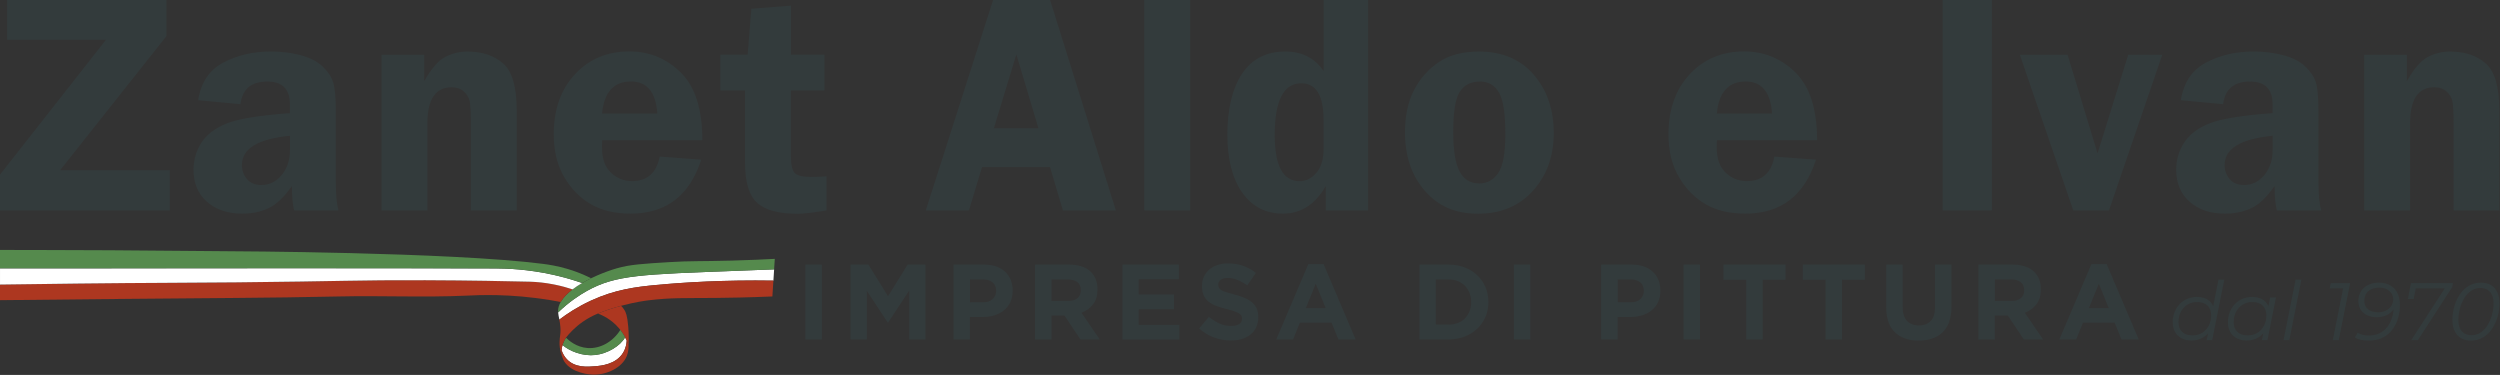 <?xml version="1.0" encoding="UTF-8" standalone="no"?><!DOCTYPE svg PUBLIC "-//W3C//DTD SVG 1.1//EN" "http://www.w3.org/Graphics/SVG/1.1/DTD/svg11.dtd"><svg width="100%" height="100%" viewBox="0 0 1667 250" version="1.1" xmlns="http://www.w3.org/2000/svg" xmlns:xlink="http://www.w3.org/1999/xlink" xml:space="preserve" xmlns:serif="http://www.serif.com/" style="fill-rule:evenodd;clip-rule:evenodd;stroke-linejoin:round;stroke-miterlimit:2;"><rect x="0" y="0" width="1667" height="250" fill="#333333" stroke="none"/><rect id="Artboard2" x="-0" y="0" width="1666.67" height="250" style="fill:none;"/><clipPath id="_clip1"><rect x="-0" y="0" width="1666.67" height="250"/></clipPath><g clip-path="url(#_clip1)"><path d="M344.561,140.301l-30.576,-0l-0,-58.296c-0,-7.068 -0.251,-11.88 -0.802,-14.486c-0.551,-2.607 -1.905,-4.812 -4.01,-6.617c-2.105,-1.804 -4.812,-2.707 -8.02,-2.707c-10.727,0 -16.14,7.97 -16.14,23.86l-0,58.296l-30.627,-0l-0,-103.81l28.471,0l0,17.594c4.712,-8.371 9.374,-13.734 13.985,-16.14c4.612,-2.406 9.574,-3.609 14.887,-3.609c9.875,-0 17.795,2.657 23.81,7.97c6.015,5.313 9.022,15.739 9.022,31.278l0,66.667Zm0,-0l0.051,-0l-0.051,0.05l0,-0.05Zm1322.01,-0l-30.526,-0l0,-58.296c0,-7.068 -0.251,-11.88 -0.802,-14.486c-0.551,-2.607 -1.855,-4.812 -4.01,-6.617c-2.155,-1.804 -4.812,-2.707 -8.02,-2.707c-10.727,0 -16.14,7.97 -16.14,23.86l-0,58.296l-30.627,-0l0,-103.81l28.421,0l0,17.594c4.712,-8.371 9.374,-13.734 13.985,-16.14c4.612,-2.406 9.574,-3.609 14.887,-3.609c9.875,-0 17.795,2.657 23.81,7.97c6.015,5.313 9.022,15.739 9.022,31.278l0,66.667Zm0,-0l0.101,-0l-0.101,0.05l0,-0.05Zm-1555.64,-116.141l-70.827,89.324l73.083,-0l-0,26.817l-113.183,-0l0,-23.86l70.677,-89.925l-65.915,0l-0,-26.516l106.215,-0l0,24.16l-0.05,0Zm114.837,116.141l-29.674,-0c-0.952,-4.111 -1.453,-9.524 -1.453,-16.241c-5.213,7.419 -10.376,12.331 -15.539,14.737c-5.163,2.456 -11.028,3.659 -17.594,3.659c-9.725,0 -17.544,-2.657 -23.509,-7.92c-5.965,-5.263 -8.972,-12.381 -8.972,-21.303c-0,-6.516 1.754,-12.531 5.213,-17.995c3.508,-5.464 9.072,-9.774 16.792,-12.882c7.719,-3.108 21.804,-5.414 42.255,-6.917l0,-5.965c0,-10.076 -5.012,-15.088 -15.037,-15.088c-10.727,-0 -16.692,5.012 -17.895,15.088l-28.221,-2.657c1.855,-11.779 7.419,-20.15 16.742,-25.063c9.323,-4.912 19.85,-7.418 31.629,-7.418c7.068,-0 13.684,0.802 19.9,2.456c6.216,1.654 11.078,4.11 14.586,7.419c3.509,3.308 5.865,6.766 7.068,10.426c1.253,3.659 1.855,10.075 1.855,19.147l-0,47.068c-0,9.023 0.601,15.539 1.854,19.449Zm-32.431,-49.775c-21.353,2.106 -32.03,8.622 -32.03,19.449c0,3.609 1.103,6.767 3.359,9.423c2.255,2.657 5.463,3.96 9.624,3.96c5.413,0 9.925,-2.255 13.584,-6.716c3.659,-4.462 5.463,-10.025 5.463,-16.592l0,-9.524Zm274.938,3.008l-66.767,-0c-0.05,1.854 -0.1,3.458 -0.1,4.812c-0,7.418 1.954,12.982 5.914,16.742c3.96,3.759 8.622,5.664 14.136,5.664c10.175,-0 16.34,-5.464 18.396,-16.341l27.719,2.055c-7.719,24.01 -23.459,35.99 -47.118,35.99c-10.326,0 -19.098,-2.055 -26.366,-6.215c-7.218,-4.161 -13.183,-10.176 -17.844,-18.146c-4.712,-7.97 -7.018,-17.493 -7.018,-28.571c0,-16.491 4.712,-29.825 14.135,-40c9.424,-10.126 21.504,-15.238 36.291,-15.238c13.333,-0 24.812,4.711 34.336,14.135c9.574,9.424 14.336,24.461 14.336,45.063l-0.05,0.05Zm-66.817,-17.795l36.842,0c-0.953,-14.235 -6.817,-21.403 -17.544,-21.403c-11.479,-0 -17.945,7.118 -19.298,21.403Zm125.914,-15.388l0,43.91c0,5.463 0.802,9.173 2.457,10.977c1.654,1.855 5.513,2.757 11.579,2.757c2.807,-0 6.015,-0.15 9.724,-0.401l-0,22.707c-8.922,1.504 -15.288,2.255 -19.198,2.255c-12.732,0 -21.755,-2.456 -27.118,-7.368c-5.363,-4.912 -8.02,-13.734 -8.02,-26.566l-0,-48.321l-16.441,-0l-0,-23.86l18.195,0l2.457,-30.626l26.416,-2.056l-0,32.682l22.305,0l0,23.86l-22.305,-0l-0.051,0.05Zm172.833,-60.351l43.859,140.301l-35.288,-0l-8.622,-28.872l-45.313,-0l-8.772,28.872l-28.772,-0l44.913,-140.301l37.995,-0Zm-37.494,85.514l29.724,-0l-14.737,-49.223l-14.987,49.223Zm100.301,54.787l-0,-140.301l30.626,-0l0,140.301l-30.626,-0Zm149.223,-140.301l-0,140.301l-28.221,-0l0,-16.241c-7.018,12.281 -16.541,18.396 -28.571,18.396c-11.429,0 -20.502,-4.662 -27.118,-14.035c-6.617,-9.373 -9.925,-22.306 -9.925,-38.897c-0,-16.592 3.308,-30.777 9.925,-40.552c6.616,-9.774 16.19,-14.636 28.772,-14.636c11.027,-0 19.549,4.361 25.514,13.032l-0,-47.368l29.624,-0Zm-29.675,79.95c-0.01,-16.257 -4.972,-24.411 -14.837,-24.411c-11.829,-0 -17.744,11.529 -17.744,34.536c-0,20.501 5.514,30.727 16.591,30.727c4.261,0 7.97,-1.855 11.178,-5.564c3.208,-3.709 4.812,-8.972 4.812,-15.84l0,-19.398c0,-0.008 0,-0.042 0,-0.05Zm103.208,-45.614c15.79,-0 28.121,5.163 36.993,15.539c8.872,10.326 13.283,23.308 13.283,38.847c0,15.539 -4.611,28.17 -13.784,38.396c-9.223,10.225 -21.404,15.388 -36.692,15.388c-15.288,0 -26.567,-5.062 -35.439,-15.238c-8.872,-10.125 -13.283,-23.158 -13.283,-39.047c0,-11.028 2.005,-20.401 6.015,-28.121c4.01,-7.719 9.474,-13.935 16.491,-18.646c6.968,-4.712 15.79,-7.068 26.467,-7.068l-0.051,-0.05Zm0.802,20.05c-5.814,-0 -10.175,2.256 -13.132,6.717c-2.958,4.461 -4.411,13.433 -4.411,26.767c-0,12.28 1.403,21.052 4.21,26.416c2.807,5.363 7.168,8.02 13.133,8.02c5.213,-0 9.373,-2.256 12.581,-6.817c3.208,-4.562 4.812,-13.233 4.812,-26.065c0,-13.635 -1.403,-22.908 -4.26,-27.77c-2.857,-4.862 -7.168,-7.318 -12.933,-7.318l0,0.05Zm225.013,39.148l-66.767,-0c-0.05,1.854 -0.1,3.458 -0.1,4.812c-0,7.418 1.955,12.982 5.915,16.742c3.959,3.759 8.621,5.664 14.135,5.664c10.225,-0 16.341,-5.464 18.396,-16.341l27.719,2.055c-7.719,24.01 -23.458,35.99 -47.118,35.99c-10.325,0 -19.097,-2.055 -26.366,-6.215c-7.218,-4.161 -13.182,-10.176 -17.844,-18.146c-4.712,-7.97 -7.018,-17.493 -7.018,-28.571c0,-16.491 4.712,-29.825 14.136,-40c9.423,-10.126 21.503,-15.238 36.29,-15.238c13.334,-0 24.812,4.711 34.336,14.135c9.524,9.424 14.336,24.461 14.336,45.063l-0.05,0.05Zm-66.817,-17.795l36.842,0c-0.952,-14.235 -6.817,-21.403 -17.544,-21.403c-11.479,-0 -17.945,7.118 -19.298,21.403Zm183.408,-75.739l0,140.301l-32.782,-0l0,-140.301l32.782,-0Zm113.635,36.491l-35.539,103.81l-23.81,-0l-35.639,-103.81l31.83,0l20,65.765l20.451,-65.765l22.707,0Zm106.015,103.81l-29.675,-0c-0.952,-4.111 -1.453,-9.524 -1.453,-16.241c-5.213,7.419 -10.376,12.331 -15.539,14.737c-5.163,2.456 -11.028,3.659 -17.594,3.659c-9.724,0 -17.544,-2.657 -23.509,-7.92c-5.965,-5.263 -8.972,-12.381 -8.972,-21.303c-0,-6.516 1.754,-12.531 5.213,-17.995c3.508,-5.464 9.072,-9.774 16.792,-12.882c7.719,-3.108 21.804,-5.414 42.255,-6.917l0,-5.965c0,-10.076 -5.012,-15.088 -15.037,-15.088c-10.727,-0 -16.692,5.012 -17.895,15.088l-28.221,-2.657c1.855,-11.779 7.419,-20.15 16.742,-25.063c9.324,-4.912 19.85,-7.418 31.629,-7.418c7.068,-0 13.685,0.802 19.9,2.456c6.216,1.654 11.078,4.11 14.587,7.419c3.508,3.308 5.864,6.766 7.067,10.426c1.203,3.659 1.855,10.075 1.855,19.147l-0,47.068c-0,9.023 0.601,15.539 1.855,19.449Zm-32.432,-49.775c-21.353,2.106 -32.03,8.622 -32.03,19.449c0,3.609 1.103,6.767 3.359,9.423c2.255,2.657 5.463,3.96 9.624,3.96c5.413,0 9.925,-2.255 13.584,-6.716c3.659,-4.512 5.463,-10.025 5.463,-16.592l0,-9.524Z" style="fill:#333b3c;"/><path d="M606.27,226.324l0,-32.574l-14.067,21.32l-0.277,-0l-13.909,-21.122l-0,32.376l-10.858,-0l-0,-49.93l11.848,-0l13.117,21.121l13.116,-21.121l11.849,-0l-0,49.93l-10.819,-0Zm0,-0l0,0.039l-0.039,-0.039l0.039,-0Zm-69.227,0.039l-0,-49.93l10.976,0l0,49.93l-10.976,0Zm136.712,-24.925c-1.031,2.179 -2.497,4.002 -4.32,5.508c-1.822,1.466 -3.962,2.576 -6.419,3.329c-2.457,0.753 -5.072,1.109 -7.886,1.109l-8.361,0l-0,14.979l-10.977,0l0,-49.93l20.408,0c3.012,0 5.667,0.436 8.005,1.229c2.338,0.832 4.359,2.021 5.983,3.527c1.625,1.506 2.893,3.328 3.765,5.468c0.872,2.1 1.308,4.438 1.308,7.014l-0,0.159c-0,2.892 -0.516,5.428 -1.586,7.648l0.08,-0.04Zm-9.55,-7.569c-0,-2.457 -0.793,-4.359 -2.378,-5.627c-1.585,-1.268 -3.764,-1.941 -6.538,-1.941l-8.48,-0l-0,15.256l8.717,-0c2.774,-0 4.914,-0.713 6.42,-2.18c1.506,-1.466 2.298,-3.249 2.298,-5.389l0,-0.158l-0.039,0.039Zm56.27,32.494l-10.7,-15.969l-8.638,-0l-0,15.969l-10.977,0l0,-49.93l22.825,0c5.944,0 10.581,1.467 13.87,4.359c3.289,2.893 4.953,6.935 4.953,12.126l-0,0.159c-0,4.042 -0.991,7.331 -2.972,9.867c-1.981,2.536 -4.557,4.398 -7.727,5.587l12.205,17.832l-12.839,0Zm0.198,-32.89c-0,-2.378 -0.753,-4.161 -2.299,-5.35c-1.505,-1.188 -3.645,-1.783 -6.34,-1.783l-10.897,0l-0,14.345l11.135,0c2.695,0 4.795,-0.634 6.261,-1.942c1.466,-1.268 2.179,-3.011 2.179,-5.151l0,-0.159l-0.039,0.04Zm27.778,32.969l0,-50.009l37.606,0l-0,9.788l-26.748,0l-0,10.145l23.538,-0l0,9.788l-23.538,-0l-0,10.501l27.104,-0l0,9.787l-37.962,0Zm89.239,-8.282c-0.911,1.942 -2.139,3.527 -3.764,4.835c-1.625,1.308 -3.527,2.298 -5.746,3.012c-2.219,0.673 -4.716,1.03 -7.41,1.03c-3.804,-0 -7.529,-0.634 -11.215,-1.982c-3.645,-1.307 -6.974,-3.328 -9.985,-6.023l6.498,-7.767c2.299,1.863 4.637,3.329 7.014,4.439c2.417,1.109 5.033,1.624 7.886,1.624c2.298,0 4.042,-0.396 5.31,-1.228c1.268,-0.832 1.902,-1.982 1.902,-3.448l0,-0.158c0,-0.713 -0.119,-1.348 -0.396,-1.902c-0.278,-0.555 -0.753,-1.07 -1.506,-1.546c-0.753,-0.475 -1.783,-0.951 -3.091,-1.426c-1.308,-0.476 -3.012,-0.991 -5.112,-1.506c-2.536,-0.634 -4.834,-1.308 -6.855,-2.061c-2.061,-0.753 -3.804,-1.704 -5.231,-2.813c-1.427,-1.11 -2.536,-2.497 -3.329,-4.161c-0.792,-1.664 -1.188,-3.725 -1.188,-6.221l-0,-0.159c-0,-2.298 0.436,-4.359 1.268,-6.182c0.832,-1.822 2.06,-3.408 3.566,-4.755c1.546,-1.347 3.368,-2.338 5.508,-3.051c2.14,-0.713 4.478,-1.07 7.054,-1.07c3.645,-0 7.014,0.555 10.105,1.625c3.051,1.109 5.904,2.655 8.44,4.715l-5.706,8.282c-2.219,-1.506 -4.438,-2.734 -6.578,-3.606c-2.14,-0.872 -4.28,-1.307 -6.42,-1.307c-2.14,-0 -3.725,0.396 -4.795,1.228c-1.07,0.832 -1.585,1.862 -1.585,3.091l0,0.158c0,0.793 0.159,1.506 0.476,2.101c0.317,0.594 0.872,1.149 1.664,1.585c0.793,0.475 1.902,0.911 3.329,1.347c1.387,0.436 3.17,0.911 5.31,1.506c2.536,0.673 4.795,1.426 6.776,2.258c1.981,0.833 3.646,1.823 4.993,3.012c1.347,1.149 2.378,2.536 3.091,4.121c0.673,1.585 1.03,3.448 1.03,5.627l0,0.159c0,2.457 -0.436,4.676 -1.347,6.578l0.039,0.039Zm54.765,8.203l-4.558,-11.214l-21.121,-0l-4.557,11.214l-11.214,0l21.398,-50.286l10.145,-0l21.398,50.286l-11.491,0Zm-15.138,-37.09l-6.618,16.207l13.275,-0l-6.617,-16.207l-0.04,-0Zm113.214,21.953c-1.268,3.051 -3.091,5.666 -5.469,7.925c-2.338,2.219 -5.151,4.002 -8.401,5.27c-3.249,1.268 -6.816,1.942 -10.739,1.942l-19.456,0l-0,-49.93l19.456,0c3.884,0 7.49,0.635 10.739,1.903c3.25,1.268 6.063,3.011 8.401,5.23c2.338,2.219 4.161,4.874 5.469,7.886c1.268,3.012 1.941,6.301 1.941,9.827l0,0.159c0,3.527 -0.634,6.816 -1.941,9.827l-0,-0.039Zm-9.55,-9.828c-0,-2.179 -0.357,-4.2 -1.11,-6.063c-0.753,-1.862 -1.783,-3.447 -3.091,-4.794c-1.308,-1.348 -2.893,-2.378 -4.755,-3.091c-1.863,-0.753 -3.883,-1.11 -6.142,-1.11l-8.48,0l-0,30.116l8.48,0c2.219,0 4.279,-0.356 6.142,-1.069c1.862,-0.714 3.447,-1.744 4.755,-3.052c1.308,-1.347 2.338,-2.892 3.091,-4.715c0.753,-1.823 1.11,-3.844 1.11,-6.063l-0,-0.159Zm28.452,24.965l-0,-49.93l10.976,0l0,49.93l-10.976,0Zm96.213,-24.925c-1.03,2.179 -2.496,4.002 -4.319,5.508c-1.823,1.466 -3.963,2.576 -6.42,3.329c-2.456,0.753 -5.072,1.109 -7.885,1.109l-8.362,0l0,14.979l-10.976,0l-0,-49.93l20.408,0c3.011,0 5.666,0.436 8.004,1.229c2.338,0.832 4.359,2.021 5.984,3.527c1.624,1.506 2.893,3.328 3.764,5.468c0.872,2.1 1.308,4.438 1.308,7.014l0,0.159c0,2.892 -0.515,5.428 -1.585,7.648l0.079,-0.04Zm-9.55,-7.569c0,-2.457 -0.792,-4.359 -2.377,-5.627c-1.586,-1.268 -3.765,-1.941 -6.539,-1.941l-8.48,-0l0,15.256l8.718,-0c2.774,-0 4.914,-0.713 6.419,-2.18c1.506,-1.466 2.299,-3.249 2.299,-5.389l-0,-0.158l-0.04,0.039Zm26.471,32.494l-0,-49.93l10.976,0l0,49.93l-10.976,0Zm52.783,-39.825l-0,39.786l-10.977,-0l-0,-39.786l-15.177,0l-0,-10.144l41.37,-0l0,10.144l-15.216,0Zm52.901,0l0,39.786l-10.976,-0l-0,-39.786l-15.177,0l-0,-10.144l41.37,-0l-0,10.144l-15.217,0Zm71.526,27.977c-1.03,2.813 -2.496,5.151 -4.398,7.014c-1.902,1.862 -4.201,3.289 -6.935,4.2c-2.694,0.912 -5.746,1.387 -9.074,1.387c-6.697,0 -11.968,-1.862 -15.851,-5.548c-3.844,-3.725 -5.786,-9.233 -5.786,-16.603l0,-28.532l10.977,0l0,28.254c0,4.082 0.951,7.173 2.853,9.233c1.902,2.061 4.557,3.091 7.926,3.091c3.368,0 6.023,-0.99 7.925,-3.011c1.902,-1.982 2.853,-4.993 2.853,-8.996l0,-28.61l10.977,-0l-0,28.174c-0,3.805 -0.516,7.094 -1.546,9.907l0.079,0.04Zm49.732,11.848l-10.699,-15.969l-8.639,-0l0,15.969l-10.976,0l-0,-49.93l22.824,0c5.944,0 10.581,1.467 13.87,4.359c3.289,2.893 4.953,6.935 4.953,12.126l0,0.159c0,4.042 -0.99,7.331 -2.972,9.867c-1.981,2.536 -4.557,4.398 -7.727,5.587l12.205,17.832l-12.839,0Zm0.198,-32.89c0,-2.378 -0.753,-4.161 -2.298,-5.35c-1.546,-1.188 -3.646,-1.783 -6.341,-1.783l-10.897,0l0,14.345l11.135,0c2.695,0 4.795,-0.634 6.261,-1.942c1.466,-1.268 2.18,-3.011 2.18,-5.151l-0,-0.159l-0.04,0.04Zm64.909,32.89l-4.557,-11.214l-21.121,-0l-4.558,11.214l-11.214,0l21.399,-50.286l10.144,-0l21.398,50.286l-11.491,0Zm-15.138,-37.09l-6.617,16.207l13.275,-0l-6.618,-16.207l-0.04,-0Z" style="fill:#333b3c;"/><g><path d="M1461.2,227.062c-2.425,-0 -4.579,-0.489 -6.462,-1.466c-1.882,-0.978 -3.348,-2.371 -4.398,-4.181c-1.049,-1.81 -1.574,-3.964 -1.574,-6.462c-0,-2.425 0.398,-4.669 1.194,-6.733c0.797,-2.063 1.919,-3.855 3.367,-5.375c1.448,-1.557 3.149,-2.751 5.104,-3.584c1.991,-0.832 4.144,-1.249 6.461,-1.249c2.498,0 4.616,0.453 6.353,1.358c1.738,0.869 3.077,2.154 4.018,3.855c0.941,1.665 1.412,3.692 1.412,6.081c-0,2.57 -0.362,4.941 -1.086,7.113c-0.688,2.172 -1.72,4.055 -3.095,5.647c-1.376,1.593 -3.023,2.824 -4.941,3.693c-1.883,0.868 -4,1.303 -6.353,1.303Zm0.814,-3.421c2.39,-0 4.507,-0.561 6.353,-1.683c1.883,-1.159 3.349,-2.751 4.398,-4.778c1.086,-2.028 1.629,-4.326 1.629,-6.896c0,-2.824 -0.832,-5.014 -2.497,-6.57c-1.629,-1.557 -3.928,-2.335 -6.896,-2.335c-2.353,-0 -4.471,0.579 -6.353,1.737c-1.882,1.159 -3.367,2.751 -4.453,4.779c-1.049,1.99 -1.574,4.289 -1.574,6.895c-0,2.788 0.814,4.96 2.443,6.516c1.665,1.557 3.982,2.335 6.95,2.335Zm9.394,3.149l1.629,-8.199l1.629,-5.755l0.543,-5.973l4.072,-20.362l3.855,0l-8.036,40.289l-3.692,0Z" style="fill:#333b3c;fill-rule:nonzero;"/><path d="M1498.02,227.062c-2.425,-0 -4.579,-0.489 -6.461,-1.466c-1.883,-0.978 -3.349,-2.371 -4.399,-4.181c-1.049,-1.81 -1.574,-3.964 -1.574,-6.462c-0,-2.425 0.398,-4.669 1.194,-6.733c0.797,-2.063 1.919,-3.855 3.367,-5.375c1.448,-1.557 3.149,-2.751 5.104,-3.584c1.991,-0.832 4.145,-1.249 6.461,-1.249c2.498,0 4.616,0.453 6.353,1.358c1.738,0.869 3.077,2.154 4.018,3.855c0.941,1.665 1.412,3.692 1.412,6.081c-0,3.439 -0.634,6.498 -1.901,9.177c-1.266,2.678 -3.058,4.778 -5.375,6.298c-2.317,1.521 -5.05,2.281 -8.199,2.281Zm0.814,-3.421c2.39,-0 4.507,-0.561 6.353,-1.683c1.883,-1.159 3.349,-2.751 4.398,-4.778c1.086,-2.028 1.629,-4.326 1.629,-6.896c0,-2.824 -0.832,-5.014 -2.497,-6.57c-1.629,-1.557 -3.928,-2.335 -6.896,-2.335c-2.353,-0 -4.471,0.579 -6.353,1.737c-1.882,1.159 -3.366,2.751 -4.452,4.779c-1.05,1.99 -1.575,4.289 -1.575,6.895c-0,2.788 0.814,4.96 2.443,6.516c1.665,1.557 3.982,2.335 6.95,2.335Zm9.394,3.149l1.629,-8.199l1.629,-5.755l0.543,-5.973l1.737,-8.579l3.856,-0l-5.702,28.506l-3.692,0Z" style="fill:#333b3c;fill-rule:nonzero;"/><path d="M1522.67,226.79l8.036,-40.289l3.856,0l-8.037,40.289l-3.855,0Z" style="fill:#333b3c;fill-rule:nonzero;"/><path d="M1555.52,226.79l7.221,-36.217l1.412,1.684l-10.697,-0l0.706,-3.475l12.923,-0l-7.602,38.008l-3.963,0Z" style="fill:#333b3c;fill-rule:nonzero;"/><path d="M1586.31,188.456c2.751,-0 5.176,0.561 7.276,1.683c2.099,1.122 3.728,2.787 4.886,4.996c1.195,2.208 1.792,4.995 1.792,8.361c0,2.136 -0.235,4.326 -0.706,6.57c-0.47,2.209 -1.23,4.344 -2.28,6.408c-1.014,2.027 -2.335,3.855 -3.964,5.484c-1.629,1.592 -3.602,2.859 -5.918,3.801c-2.317,0.905 -5.014,1.357 -8.091,1.357c-1.737,0 -3.403,-0.163 -4.995,-0.489c-1.557,-0.325 -2.914,-0.868 -4.073,-1.629l1.847,-3.149c1.049,0.688 2.208,1.177 3.475,1.466c1.267,0.254 2.606,0.38 4.018,0.38c2.353,0 4.416,-0.362 6.19,-1.086c1.81,-0.76 3.348,-1.755 4.615,-2.986c1.303,-1.267 2.371,-2.697 3.204,-4.29c0.832,-1.629 1.447,-3.33 1.846,-5.104c0.434,-1.81 0.669,-3.601 0.706,-5.375c0.036,-0.869 0.054,-1.52 0.054,-1.955l-0,-1.249l1.629,0.38c-0.579,2.281 -1.539,4.127 -2.878,5.539c-1.303,1.412 -2.842,2.425 -4.615,3.04c-1.774,0.616 -3.62,0.924 -5.539,0.924c-2.244,-0 -4.307,-0.417 -6.19,-1.249c-1.846,-0.833 -3.312,-2.046 -4.398,-3.638c-1.086,-1.593 -1.629,-3.53 -1.629,-5.81c0,-2.57 0.579,-4.778 1.738,-6.625c1.194,-1.846 2.823,-3.257 4.887,-4.235c2.063,-1.013 4.434,-1.52 7.113,-1.52Zm0.054,3.312c-2.932,0 -5.303,0.778 -7.113,2.335c-1.81,1.556 -2.715,3.71 -2.715,6.461c-0,2.462 0.833,4.362 2.498,5.702c1.701,1.303 3.891,1.954 6.57,1.954c2.027,0 3.801,-0.38 5.321,-1.14c1.556,-0.76 2.751,-1.792 3.584,-3.095c0.868,-1.339 1.303,-2.805 1.303,-4.398c-0,-1.303 -0.362,-2.552 -1.086,-3.747c-0.724,-1.194 -1.774,-2.172 -3.15,-2.932c-1.375,-0.76 -3.113,-1.14 -5.212,-1.14Z" style="fill:#333b3c;fill-rule:nonzero;"/><path d="M1607.81,226.79l23.511,-36.271l1.031,1.738l-23.511,-0l2.389,-1.901l-1.791,9.014l-3.856,-0l2.064,-10.588l27.963,-0l-0.543,2.769l-22.805,35.239l-4.452,0Z" style="fill:#333b3c;fill-rule:nonzero;"/><path d="M1647.66,227.116c-2.57,0 -4.778,-0.543 -6.624,-1.629c-1.846,-1.086 -3.276,-2.66 -4.29,-4.724c-0.977,-2.063 -1.466,-4.525 -1.466,-7.384c0,-3.222 0.435,-6.317 1.304,-9.285c0.905,-3.005 2.171,-5.684 3.8,-8.036c1.666,-2.353 3.656,-4.199 5.973,-5.539c2.353,-1.375 4.996,-2.063 7.928,-2.063c2.606,-0 4.814,0.543 6.624,1.629c1.846,1.086 3.258,2.66 4.235,4.724c1.014,2.027 1.521,4.488 1.521,7.384c-0,3.222 -0.453,6.335 -1.358,9.34c-0.869,2.968 -2.136,5.628 -3.801,7.981c-1.629,2.353 -3.62,4.217 -5.972,5.593c-2.317,1.339 -4.942,2.009 -7.874,2.009Zm0.326,-3.584c2.353,0 4.434,-0.633 6.244,-1.9c1.847,-1.267 3.385,-2.95 4.616,-5.05c1.267,-2.099 2.226,-4.398 2.878,-6.896c0.651,-2.497 0.977,-4.977 0.977,-7.438c-0,-3.295 -0.778,-5.81 -2.335,-7.548c-1.52,-1.774 -3.656,-2.66 -6.407,-2.66c-2.353,-0 -4.453,0.633 -6.299,1.9c-1.81,1.267 -3.348,2.95 -4.615,5.05c-1.231,2.099 -2.172,4.398 -2.823,6.896c-0.652,2.497 -0.978,4.977 -0.978,7.438c0,3.294 0.76,5.828 2.281,7.602c1.556,1.738 3.71,2.606 6.461,2.606Z" style="fill:#333b3c;fill-rule:nonzero;"/></g><g><path d="M516.183,179.622c-0.165,2.494 -0.318,5.012 -0.483,7.507c-33.017,-0.506 -59.422,1.141 -78.084,2.895c-13.508,1.259 -27.499,3.012 -43.678,10.484c-8.684,4.012 -15.685,8.613 -20.956,12.614c-0.353,-1.765 -0.718,-3.33 -0.824,-4.801c7.401,-7.131 14.261,-11.579 19.262,-14.367c19.109,-10.649 36.065,-10.979 101.006,-13.426c10.225,-0.377 18.685,-0.706 23.757,-0.906Z" style="fill:#fff;fill-rule:nonzero;"/><path d="M516.63,172.609c-0.141,2.341 -0.306,4.671 -0.459,7.013c-5.072,0.2 -13.52,0.529 -23.757,0.906c-64.941,2.447 -81.896,2.777 -101.006,13.426c-5.001,2.788 -11.861,7.236 -19.262,14.367c-0.035,-0.306 -0.047,-0.612 -0.047,-0.906l0,-0.106c0.024,-2.012 0.659,-3.989 1.765,-5.919c1.671,-2.953 4.448,-5.765 7.907,-8.413c1.965,-1.494 4.142,-2.93 6.46,-4.271c1.895,-1.118 3.883,-2.165 5.919,-3.166c1.388,-0.67 2.789,-1.317 4.201,-1.929c4.459,-1.93 8.942,-3.542 13.002,-4.719c8.519,-2.482 17.344,-3.024 35.029,-4.106c14.238,-0.883 20.439,-0.459 41.384,-1.012c12.485,-0.33 22.58,-0.824 28.876,-1.153l-0.012,-0.012Z" style="fill:#558a4d;fill-rule:nonzero;"/><path d="M381.771,192.965c-3.459,2.648 -6.236,5.46 -7.907,8.414c-0.776,-0.142 -1.577,-0.306 -2.412,-0.459c-1.541,-0.283 -3.071,-0.553 -4.589,-0.801c-26.958,-4.447 -47.808,-3.353 -55.833,-2.988c-28.193,1.294 -56.445,-0.094 -84.638,0.541c-47.055,1.071 -94.11,1.083 -141.177,1.612c-34.583,0.4 -85.215,0.871 -85.215,0.871l-0,-10.426c-0,0 32.158,-0.435 51.974,-0.67c52.456,-0.6 61.245,-0.353 105.712,-0.8c71.059,-0.683 79.978,-1.589 125.904,-1.424c30.123,0.106 54.621,0.612 70.035,0.988c4.542,0.165 9.861,0.659 15.733,1.824l0.329,0.071c4.483,0.894 8.519,2.024 12.096,3.224l-0.012,0.023Z" style="fill:#ad3720;fill-rule:nonzero;"/><path d="M388.231,188.694c-2.318,1.353 -4.495,2.777 -6.46,4.271c-3.577,-1.2 -7.613,-2.33 -12.096,-3.224l-0.329,-0.07c-5.872,-1.165 -11.19,-1.671 -15.732,-1.824c-15.427,-0.377 -39.913,-0.883 -70.036,-0.989c-45.925,-0.176 -54.845,0.73 -125.904,1.424c-44.466,0.436 -53.256,0.2 -105.712,0.8c-19.815,0.236 -51.962,0.671 -51.962,0.671l0,-10.767c0,0 309.241,-0.223 331.022,0.012c6.059,0.059 20.497,0.294 38.7,4.424c1.189,0.271 2.342,0.554 3.471,0.836c5.978,1.494 11.073,3.083 15.038,4.448l0,-0.012Z" style="fill:#fff;fill-rule:nonzero;"/><path d="M394.15,185.529c-2.036,0.988 -4.024,2.047 -5.919,3.165c-3.953,-1.365 -9.048,-2.953 -15.038,-4.448c-1.129,-0.282 -2.282,-0.565 -3.471,-0.835c-18.203,-4.13 -32.641,-4.366 -38.7,-4.425c-21.781,-0.235 -331.022,-0.096 -331.022,-0.096l0,-12.223c0,-0 41.984,0.035 73.53,0.211c49.668,0.283 55.08,0.577 78.273,0.648c-0,-0 148.766,0.541 210.353,8.436c4.048,0.518 9.637,1.424 16.132,3.33c4.413,1.283 9.237,3.048 14.273,5.46c0.542,0.259 1.071,0.518 1.577,0.777l0.012,-0Z" style="fill:#558a4d;fill-rule:nonzero;"/><path d="M417.872,227.089c-0.094,2.141 -0.6,5.201 -2.424,8.178c-4.766,7.754 -14.662,8.601 -18.509,8.931c-5.142,0.435 -13.532,1.165 -19.027,-4.754c-1.565,-1.683 -2.718,-3.707 -3.448,-5.954c0.083,-1.224 0.33,-2.365 0.647,-3.412c4.848,4.177 13.52,7.577 21.887,6.624c8.06,-0.918 16.626,-5.977 19.826,-11.814c0.389,0.765 0.754,1.495 1.059,2.189l-0.011,0.012Z" style="fill:#fff;fill-rule:nonzero;"/><path d="M419.237,225.818c-0,1.412 -0.036,2.906 -0.106,4.495l-0,0.129c-0.306,-0.953 -0.694,-2.094 -1.248,-3.353c-0.305,-0.694 -0.658,-1.436 -1.059,-2.189c-0.835,-1.553 -1.87,-3.224 -3.177,-4.895c-0.282,-0.365 -0.576,-0.753 -0.894,-1.118c-5.083,-5.989 -11.025,-8.683 -14.049,-9.801c0.906,-0.377 1.824,-0.753 2.73,-1.095c1.506,-0.576 3,-1.117 4.471,-1.588c2.859,-0.977 5.636,-1.789 8.248,-2.483c0.859,0.859 1.695,1.871 2.389,3.071c0.671,1.165 1.753,3.354 2.377,10.92c0.176,2.141 0.329,4.801 0.318,7.919l-0,-0.012Z" style="fill:#ad3720;fill-rule:nonzero;"/><path d="M416.824,224.9c-3.2,5.836 -11.766,10.896 -19.826,11.814c-8.355,0.953 -17.027,-2.447 -21.887,-6.625c0.683,-2.271 1.718,-4.036 2.283,-4.942c1.683,1.695 6.825,6.413 14.497,6.919c8.389,0.565 16.732,-4.118 21.756,-12.073c1.295,1.683 2.342,3.342 3.177,4.895l0,0.012Z" style="fill:#558a4d;fill-rule:nonzero;"/><path d="M419.131,230.442c-0,1.189 -0.036,3.954 -1.083,6.707c-3.024,8.013 -13.508,12.956 -22.815,12.638c-6.237,-0.212 -17.545,-2.942 -20.227,-11.485c-0.059,-0.164 -0.106,-0.329 -0.165,-0.505c-0.4,-1.483 -0.494,-2.942 -0.377,-4.307c0.718,2.247 1.871,4.271 3.448,5.954c5.483,5.919 13.885,5.189 19.027,4.754c3.847,-0.33 13.743,-1.177 18.509,-8.931c1.824,-2.977 2.33,-6.037 2.424,-8.178c0.553,1.259 0.941,2.4 1.247,3.353l0.012,0Z" style="fill:#ad3720;fill-rule:nonzero;"/><path d="M515.7,187.129c-0.235,3.518 -0.459,7.048 -0.682,10.555c-16.121,0.67 -29.276,0.894 -38.277,0.976c-20.274,0.189 -29.099,-0.27 -44.537,1.612c-1.295,0.165 -8.602,1.095 -18.062,3.625c-2.613,0.694 -5.389,1.506 -8.249,2.482c-1.471,0.483 -2.965,1.012 -4.471,1.589c-0.906,0.341 -1.824,0.706 -2.73,1.094c-3.283,1.377 -6.554,3.036 -10.061,5.472c-5.283,3.671 -8.919,7.672 -11.249,10.59c-0.564,0.906 -1.588,2.671 -2.282,4.942c-0.318,1.059 -0.565,2.188 -0.648,3.412c-0.105,1.377 -0.023,2.836 0.377,4.307c0.047,0.176 0.094,0.341 0.165,0.506l-0.012,-0c-0.6,-1.506 -1.365,-3.813 -1.706,-6.672c-0.165,-1.318 -0.2,-2.518 -0.165,-3.577c0.035,-1.883 0.259,-3.295 0.377,-4.107c0.188,-1.294 0.258,-2.518 0.27,-3.659c0,-0.6 -0.012,-1.177 -0.047,-1.73c-0.106,-2.035 -0.435,-3.812 -0.765,-5.436c5.284,-4.001 12.273,-8.602 20.957,-12.614c16.167,-7.472 30.158,-9.225 43.678,-10.484c18.674,-1.753 45.067,-3.389 78.084,-2.895l0.035,0.012Z" style="fill:#ad3720;fill-rule:nonzero;"/></g></g></svg>